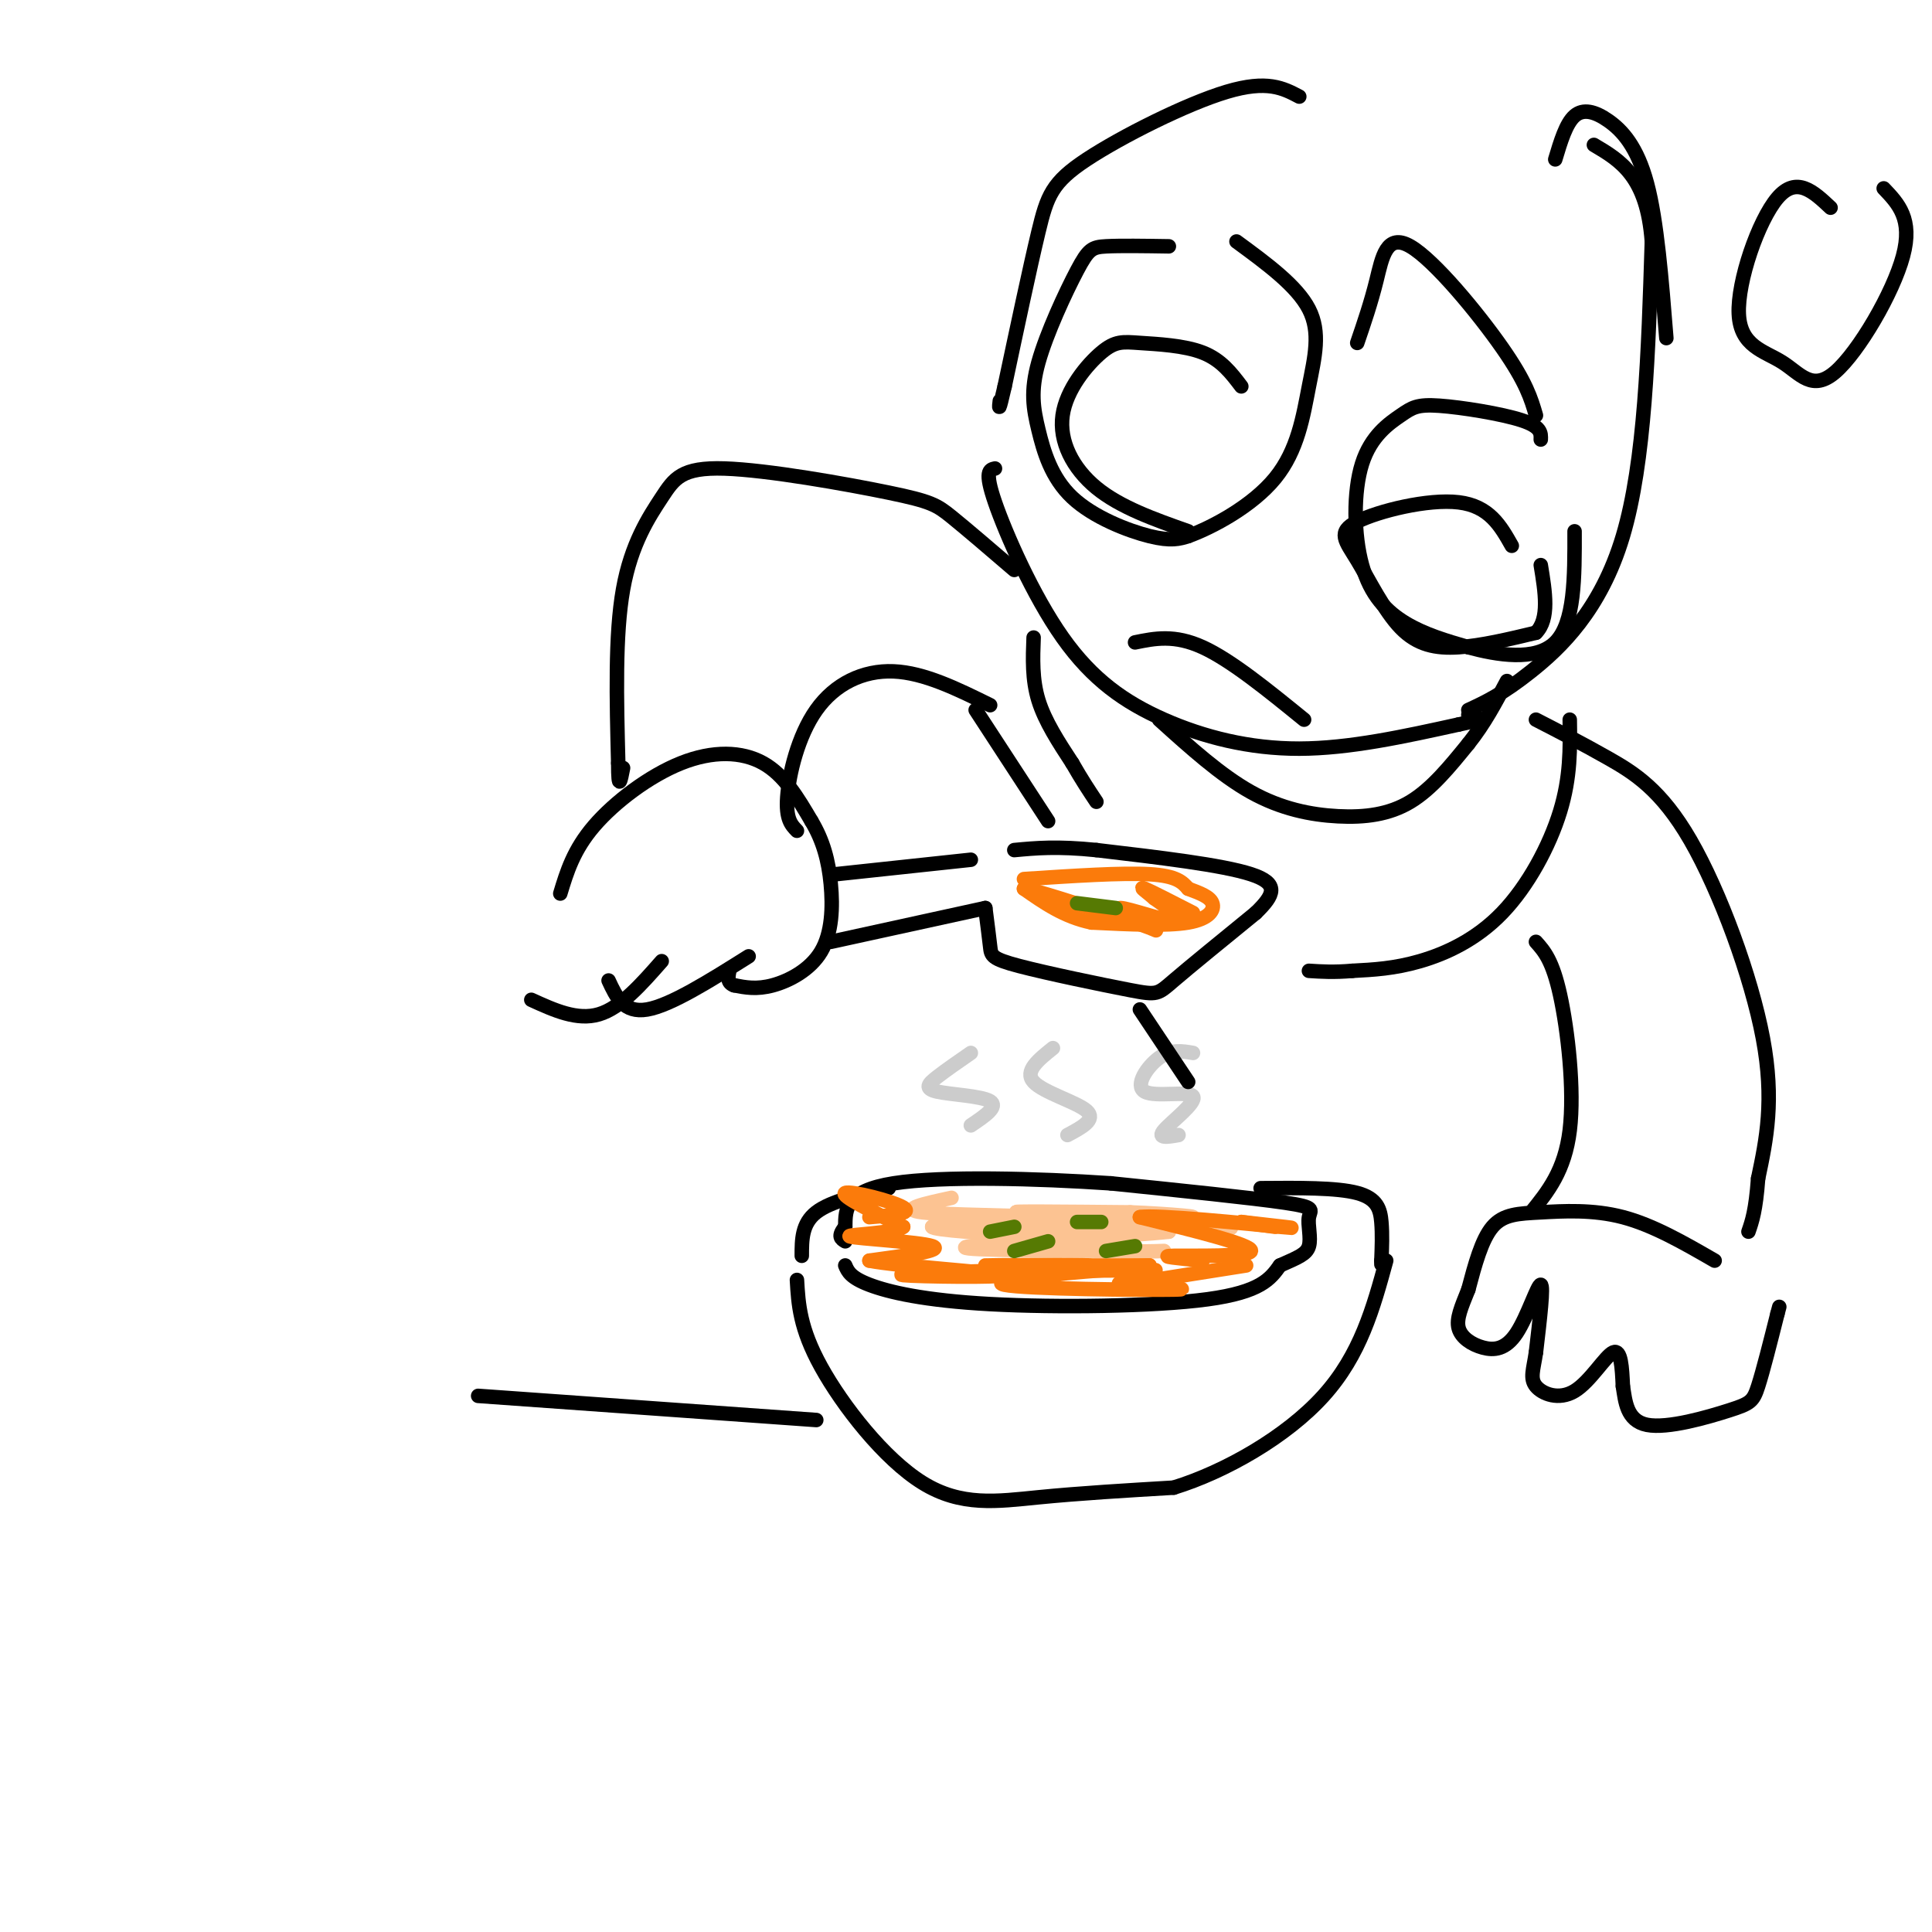 <svg viewBox='0 0 400 400' version='1.1' xmlns='http://www.w3.org/2000/svg' xmlns:xlink='http://www.w3.org/1999/xlink'><g fill='none' stroke='rgb(0,0,0)' stroke-width='3' stroke-linecap='round' stroke-linejoin='round'><path d='M269,20c-3.315,-1.750 -6.631,-3.500 -15,-1c-8.369,2.500 -21.792,9.250 -29,14c-7.208,4.750 -8.202,7.500 -10,15c-1.798,7.500 -4.399,19.750 -7,32'/><path d='M208,80c-1.333,5.833 -1.167,4.417 -1,3'/><path d='M206,97c-1.120,0.247 -2.239,0.494 0,7c2.239,6.506 7.837,19.270 14,28c6.163,8.730 12.890,13.427 21,17c8.110,3.573 17.603,6.021 28,6c10.397,-0.021 21.699,-2.510 33,-5'/><path d='M302,150c5.833,-1.167 3.917,-1.583 2,-2'/><path d='M304,147c3.511,-1.622 7.022,-3.244 13,-8c5.978,-4.756 14.422,-12.644 19,-28c4.578,-15.356 5.289,-38.178 6,-61'/><path d='M342,50c-1.000,-13.500 -6.500,-16.750 -12,-20'/><path d='M242,51c-5.051,-0.078 -10.101,-0.155 -13,0c-2.899,0.155 -3.645,0.543 -6,5c-2.355,4.457 -6.319,12.981 -8,19c-1.681,6.019 -1.079,9.531 0,14c1.079,4.469 2.637,9.896 7,14c4.363,4.104 11.532,6.887 16,8c4.468,1.113 6.234,0.557 8,0'/><path d='M246,111c4.938,-1.777 13.282,-6.219 18,-12c4.718,-5.781 5.809,-12.903 7,-19c1.191,-6.097 2.483,-11.171 0,-16c-2.483,-4.829 -8.742,-9.415 -15,-14'/><path d='M257,80c-2.080,-2.749 -4.160,-5.497 -8,-7c-3.840,-1.503 -9.441,-1.759 -13,-2c-3.559,-0.241 -5.078,-0.467 -8,2c-2.922,2.467 -7.248,7.626 -8,13c-0.752,5.374 2.071,10.964 7,15c4.929,4.036 11.965,6.518 19,9'/><path d='M319,91c0.053,-1.332 0.106,-2.664 -4,-4c-4.106,-1.336 -12.373,-2.675 -17,-3c-4.627,-0.325 -5.616,0.366 -8,2c-2.384,1.634 -6.165,4.211 -8,10c-1.835,5.789 -1.725,14.789 0,21c1.725,6.211 5.064,9.632 9,12c3.936,2.368 8.468,3.684 13,5'/><path d='M304,134c5.844,1.578 13.956,3.022 18,-1c4.044,-4.022 4.022,-13.511 4,-23'/><path d='M313,113c-2.325,-4.118 -4.650,-8.236 -11,-9c-6.350,-0.764 -16.724,1.826 -21,4c-4.276,2.174 -2.456,3.933 0,8c2.456,4.067 5.546,10.441 9,14c3.454,3.559 7.273,4.303 12,4c4.727,-0.303 10.364,-1.651 16,-3'/><path d='M318,131c2.833,-2.833 1.917,-8.417 1,-14'/><path d='M281,71c1.423,-4.161 2.845,-8.321 4,-13c1.155,-4.679 2.042,-9.875 7,-7c4.958,2.875 13.988,13.821 19,21c5.012,7.179 6.006,10.589 7,14'/><path d='M322,33c1.113,-3.720 2.226,-7.440 4,-9c1.774,-1.560 4.208,-0.958 7,1c2.792,1.958 5.940,5.274 8,13c2.060,7.726 3.030,19.863 4,32'/><path d='M379,43c-3.528,-3.321 -7.056,-6.643 -11,-2c-3.944,4.643 -8.306,17.250 -8,24c0.306,6.750 5.278,7.644 9,10c3.722,2.356 6.194,6.173 11,2c4.806,-4.173 11.944,-16.335 14,-24c2.056,-7.665 -0.972,-10.832 -4,-14'/><path d='M235,133c4.083,-0.833 8.167,-1.667 14,1c5.833,2.667 13.417,8.833 21,15'/><path d='M116,185c1.369,-4.518 2.738,-9.036 7,-14c4.262,-4.964 11.417,-10.375 18,-13c6.583,-2.625 12.595,-2.464 17,0c4.405,2.464 7.202,7.232 10,12'/><path d='M168,170c2.440,4.064 3.541,8.223 4,13c0.459,4.777 0.278,10.171 -2,14c-2.278,3.829 -6.651,6.094 -10,7c-3.349,0.906 -5.675,0.453 -8,0'/><path d='M152,204c-1.500,-0.500 -1.250,-1.750 -1,-3'/><path d='M155,198c-8.083,5.083 -16.167,10.167 -21,11c-4.833,0.833 -6.417,-2.583 -8,-6'/><path d='M137,199c-4.250,4.833 -8.500,9.667 -13,11c-4.500,1.333 -9.250,-0.833 -14,-3'/><path d='M210,118c-4.965,-4.258 -9.930,-8.516 -13,-11c-3.070,-2.484 -4.245,-3.193 -13,-5c-8.755,-1.807 -25.089,-4.711 -34,-5c-8.911,-0.289 -10.399,2.038 -13,6c-2.601,3.962 -6.315,9.561 -8,19c-1.685,9.439 -1.343,22.720 -1,36'/><path d='M128,158c0.000,6.167 0.500,3.583 1,1'/><path d='M355,261c-6.375,-3.679 -12.750,-7.357 -19,-9c-6.250,-1.643 -12.375,-1.250 -17,-1c-4.625,0.250 -7.750,0.357 -10,3c-2.250,2.643 -3.625,7.821 -5,13'/><path d='M304,267c-1.438,3.586 -2.535,6.052 -2,8c0.535,1.948 2.700,3.378 5,4c2.300,0.622 4.735,0.437 7,-3c2.265,-3.437 4.362,-10.125 5,-10c0.638,0.125 -0.181,7.062 -1,14'/><path d='M318,280c-0.518,3.541 -1.314,5.392 0,7c1.314,1.608 4.738,2.971 8,1c3.262,-1.971 6.360,-7.278 8,-8c1.640,-0.722 1.820,3.139 2,7'/><path d='M336,287c0.494,3.045 0.730,7.156 5,8c4.270,0.844 12.573,-1.581 17,-3c4.427,-1.419 4.979,-1.834 6,-5c1.021,-3.166 2.510,-9.083 4,-15'/><path d='M368,272c0.667,-2.500 0.333,-1.250 0,0'/><path d='M318,149c4.869,2.506 9.738,5.012 15,8c5.262,2.988 10.917,6.458 17,17c6.083,10.542 12.595,28.155 15,41c2.405,12.845 0.702,20.923 -1,29'/><path d='M364,244c-0.500,6.667 -1.250,8.833 -2,11'/><path d='M173,181c0.000,0.000 28.000,-3.000 28,-3'/><path d='M172,195c0.000,0.000 32.000,-7.000 32,-7'/><path d='M204,188c0.396,3.073 0.791,6.147 1,8c0.209,1.853 0.231,2.486 6,4c5.769,1.514 17.284,3.907 23,5c5.716,1.093 5.633,0.884 9,-2c3.367,-2.884 10.183,-8.442 17,-14'/><path d='M260,189c3.844,-3.733 4.956,-6.067 -1,-8c-5.956,-1.933 -18.978,-3.467 -32,-5'/><path d='M227,176c-8.167,-0.833 -12.583,-0.417 -17,0'/><path d='M165,265c0.286,4.994 0.571,9.988 5,18c4.429,8.012 13.000,19.042 21,24c8.000,4.958 15.429,3.845 24,3c8.571,-0.845 18.286,-1.423 28,-2'/><path d='M243,308c10.667,-3.289 23.333,-10.511 31,-19c7.667,-8.489 10.333,-18.244 13,-28'/><path d='M175,262c0.536,1.250 1.071,2.500 5,4c3.929,1.500 11.250,3.250 25,4c13.750,0.750 33.929,0.500 45,-1c11.071,-1.500 13.036,-4.250 15,-7'/><path d='M265,262c3.715,-1.660 5.501,-2.311 6,-4c0.499,-1.689 -0.289,-4.416 0,-6c0.289,-1.584 1.654,-2.024 -5,-3c-6.654,-0.976 -21.327,-2.488 -36,-4'/><path d='M230,245c-15.156,-1.022 -35.044,-1.578 -45,0c-9.956,1.578 -9.978,5.289 -10,9'/><path d='M175,254c-1.667,2.000 -0.833,2.500 0,3'/><path d='M166,260c0.000,-3.333 0.000,-6.667 3,-9c3.000,-2.333 9.000,-3.667 15,-5'/><path d='M261,246c7.889,-0.067 15.778,-0.133 20,1c4.222,1.133 4.778,3.467 5,6c0.222,2.533 0.111,5.267 0,8'/><path d='M286,261c0.000,1.333 0.000,0.667 0,0'/><path d='M214,132c-0.167,4.333 -0.333,8.667 1,13c1.333,4.333 4.167,8.667 7,13'/><path d='M222,158c2.000,3.500 3.500,5.750 5,8'/><path d='M240,149c6.369,5.756 12.738,11.512 19,15c6.262,3.488 12.417,4.708 18,5c5.583,0.292 10.595,-0.345 15,-3c4.405,-2.655 8.202,-7.327 12,-12'/><path d='M304,154c3.333,-4.167 5.667,-8.583 8,-13'/><path d='M325,149c0.089,5.940 0.179,11.881 -2,19c-2.179,7.119 -6.625,15.417 -12,21c-5.375,5.583 -11.679,8.452 -17,10c-5.321,1.548 -9.661,1.774 -14,2'/><path d='M280,201c-3.833,0.333 -6.417,0.167 -9,0'/></g>
<g fill='none' stroke='rgb(251,123,11)' stroke-width='3' stroke-linecap='round' stroke-linejoin='round'><path d='M212,182c10.167,-0.667 20.333,-1.333 26,-1c5.667,0.333 6.833,1.667 8,3'/><path d='M246,184c2.429,0.905 4.500,1.667 5,3c0.500,1.333 -0.571,3.238 -5,4c-4.429,0.762 -12.214,0.381 -20,0'/><path d='M226,191c-5.667,-1.167 -9.833,-4.083 -14,-7'/><path d='M212,184c1.500,0.000 12.250,3.500 23,7'/><path d='M235,191c4.809,1.616 5.330,2.155 3,1c-2.330,-1.155 -7.512,-4.003 -6,-4c1.512,0.003 9.718,2.858 12,3c2.282,0.142 -1.359,-2.429 -5,-5'/><path d='M239,186c-1.667,-1.444 -3.333,-2.556 -2,-2c1.333,0.556 5.667,2.778 10,5'/></g>
<g fill='none' stroke='rgb(252,195,146)' stroke-width='3' stroke-linecap='round' stroke-linejoin='round'><path d='M197,248c-5.556,1.200 -11.111,2.400 -6,3c5.111,0.600 20.889,0.600 23,1c2.111,0.400 -9.444,1.200 -21,2'/><path d='M193,254c0.167,0.667 11.083,1.333 22,2'/><path d='M215,256c10.488,-0.250 25.708,-1.875 23,-3c-2.708,-1.125 -23.345,-1.750 -27,-2c-3.655,-0.250 9.673,-0.125 23,0'/><path d='M234,251c8.131,0.321 16.958,1.125 11,1c-5.958,-0.125 -26.702,-1.179 -29,-1c-2.298,0.179 13.851,1.589 30,3'/><path d='M246,254c8.095,0.476 13.333,0.167 4,0c-9.333,-0.167 -33.238,-0.190 -37,0c-3.762,0.190 12.619,0.595 29,1'/><path d='M242,255c-5.889,0.778 -35.111,2.222 -41,3c-5.889,0.778 11.556,0.889 29,1'/><path d='M230,259c6.667,0.167 8.833,0.083 11,0'/></g>
<g fill='none' stroke='rgb(251,123,11)' stroke-width='3' stroke-linecap='round' stroke-linejoin='round'><path d='M180,252c4.556,-0.356 9.111,-0.711 7,-2c-2.111,-1.289 -10.889,-3.511 -12,-3c-1.111,0.511 5.444,3.756 12,7'/><path d='M187,254c-1.798,1.452 -12.292,1.583 -11,2c1.292,0.417 14.369,1.119 17,2c2.631,0.881 -5.185,1.940 -13,3'/><path d='M180,261c5.560,1.131 25.958,2.458 27,3c1.042,0.542 -17.274,0.298 -20,0c-2.726,-0.298 10.137,-0.649 23,-1'/><path d='M210,263c8.893,-0.381 19.625,-0.833 16,-1c-3.625,-0.167 -21.607,-0.048 -22,0c-0.393,0.048 16.804,0.024 34,0'/><path d='M238,262c-3.857,0.226 -30.500,0.792 -32,1c-1.500,0.208 22.143,0.060 30,0c7.857,-0.060 -0.071,-0.030 -8,0'/><path d='M228,263c-8.067,0.606 -24.234,2.121 -20,3c4.234,0.879 28.871,1.121 35,1c6.129,-0.121 -6.249,-0.606 -10,-1c-3.751,-0.394 1.124,-0.697 6,-1'/><path d='M239,265c4.167,-0.667 11.583,-1.833 19,-3'/><path d='M249,261c-4.822,-0.467 -9.644,-0.933 -6,-1c3.644,-0.067 15.756,0.267 16,-1c0.244,-1.267 -11.378,-4.133 -23,-7'/><path d='M236,252c3.222,-0.600 22.778,1.400 29,2c6.222,0.600 -0.889,-0.200 -8,-1'/><path d='M257,253c-0.167,0.000 3.417,0.500 7,1'/></g>
<g fill='none' stroke='rgb(86,122,3)' stroke-width='3' stroke-linecap='round' stroke-linejoin='round'><path d='M205,255c0.000,0.000 5.000,-1.000 5,-1'/><path d='M210,259c0.000,0.000 7.000,-2.000 7,-2'/><path d='M223,253c0.000,0.000 5.000,0.000 5,0'/><path d='M229,259c0.000,0.000 6.000,-1.000 6,-1'/><path d='M223,187c0.000,0.000 8.000,1.000 8,1'/></g>
<g fill='none' stroke='rgb(0,0,0)' stroke-width='3' stroke-linecap='round' stroke-linejoin='round'><path d='M318,195c1.711,1.911 3.422,3.822 5,11c1.578,7.178 3.022,19.622 2,28c-1.022,8.378 -4.511,12.689 -8,17'/><path d='M165,172c-1.167,-1.202 -2.333,-2.405 -2,-7c0.333,-4.595 2.167,-12.583 6,-18c3.833,-5.417 9.667,-8.262 16,-8c6.333,0.262 13.167,3.631 20,7'/></g>
<g fill='none' stroke='rgb(204,204,204)' stroke-width='3' stroke-linecap='round' stroke-linejoin='round'><path d='M201,218c-2.607,1.804 -5.214,3.607 -7,5c-1.786,1.393 -2.750,2.375 0,3c2.750,0.625 9.214,0.893 11,2c1.786,1.107 -1.107,3.054 -4,5'/><path d='M218,217c-3.000,2.400 -6.000,4.800 -4,7c2.000,2.200 9.000,4.200 11,6c2.000,1.800 -1.000,3.400 -4,5'/><path d='M247,218c-2.263,-0.394 -4.526,-0.788 -7,1c-2.474,1.788 -5.158,5.758 -3,7c2.158,1.242 9.158,-0.242 10,1c0.842,1.242 -4.474,5.212 -6,7c-1.526,1.788 0.737,1.394 3,1'/></g>
<g fill='none' stroke='rgb(0,0,0)' stroke-width='3' stroke-linecap='round' stroke-linejoin='round'><path d='M202,147c0.000,0.000 15.000,23.000 15,23'/><path d='M236,209c0.000,0.000 10.000,15.000 10,15'/><path d='M99,289c0.000,0.000 70.000,5.000 70,5'/></g>
</svg>